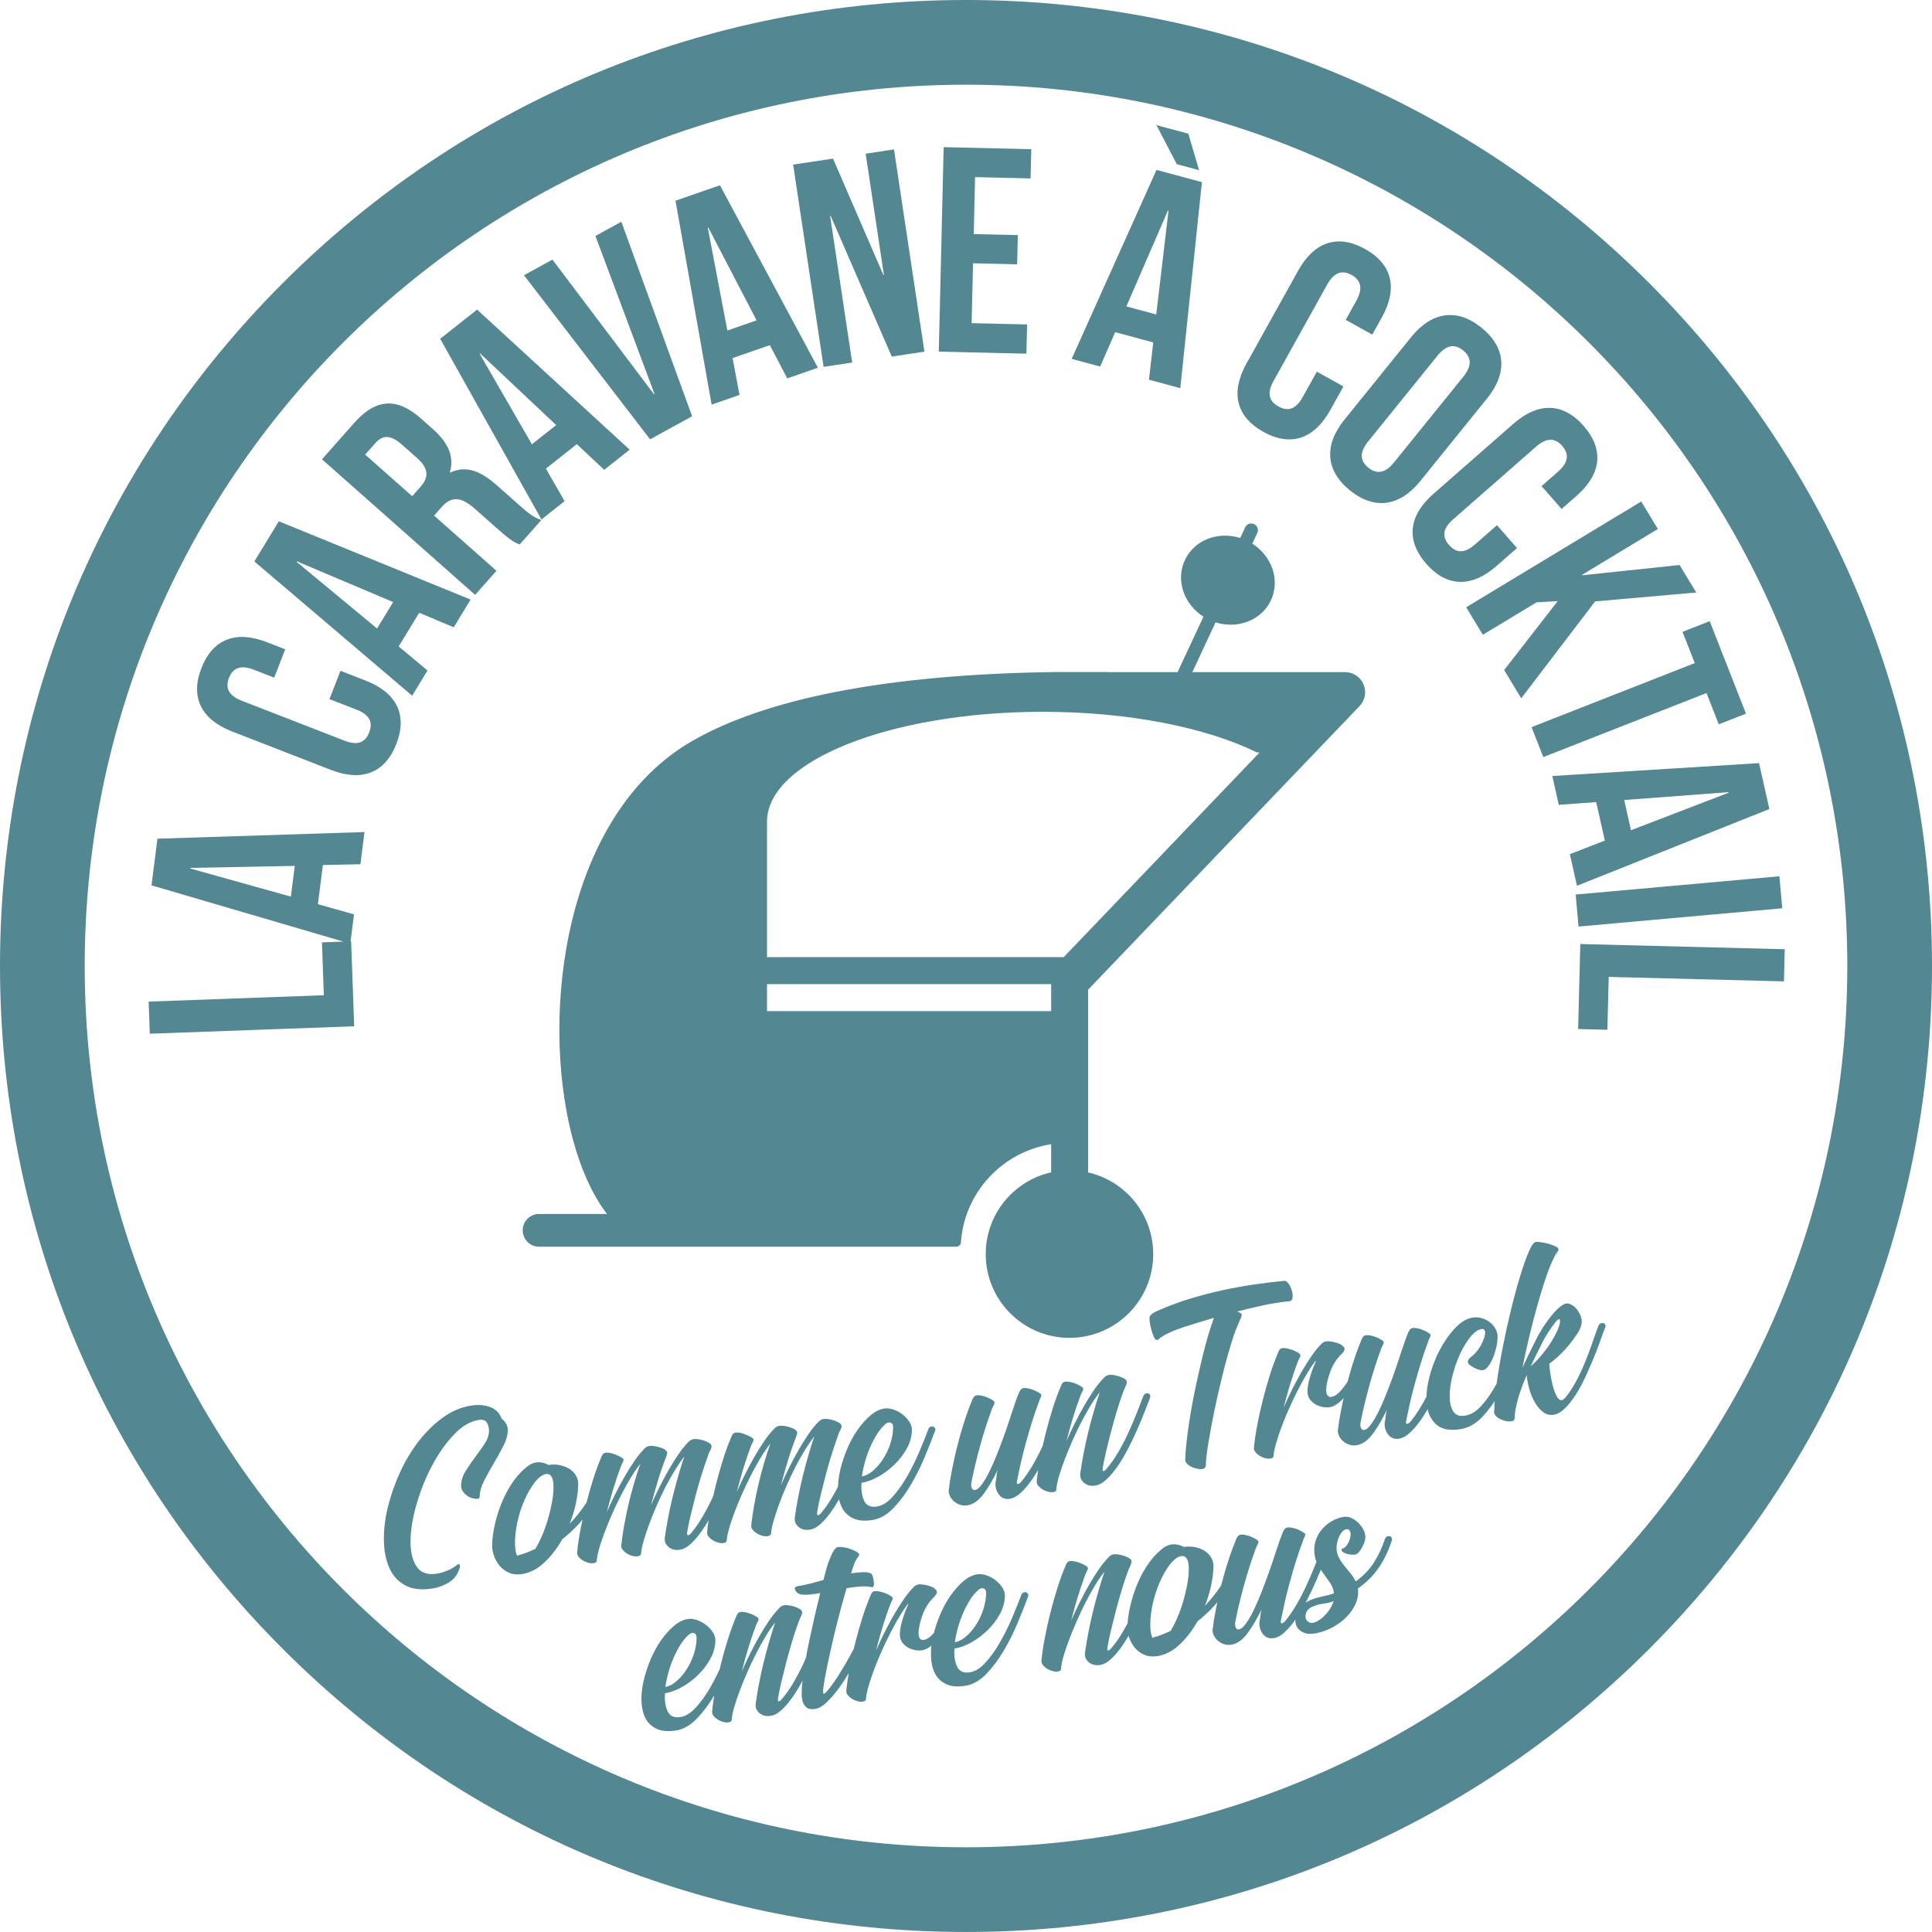 <?xml version="1.0" encoding="utf-8"?>
<!-- Generator: Adobe Illustrator 14.0.0, SVG Export Plug-In . SVG Version: 6.00 Build 43363)  -->
<!DOCTYPE svg PUBLIC "-//W3C//DTD SVG 1.1//EN" "http://www.w3.org/Graphics/SVG/1.1/DTD/svg11.dtd">
<svg version="1.1" id="Calque_1" xmlns="http://www.w3.org/2000/svg" xmlns:xlink="http://www.w3.org/1999/xlink" x="0px" y="0px"
	 width="150px" height="150px" viewBox="0 0 150 150" enable-background="new 0 0 150 150" xml:space="preserve">
<path id="Comme_un_truck_entre_nous_1_" fill="#538792" d="M39.077,112.271c-0.227,0.443-0.474,0.892-0.742,1.342
	c-0.268,0.449-0.515,0.896-0.742,1.34c-0.227,0.443-0.344,0.855-0.352,1.236c-0.002,0.101-0.038,0.153-0.106,0.166
	c-0.125,0.02-0.269,0.01-0.428-0.029s-0.304-0.104-0.435-0.197c-0.13-0.093-0.243-0.206-0.337-0.339
	c-0.095-0.133-0.14-0.285-0.136-0.454c0.008-0.382,0.125-0.756,0.353-1.122s0.471-0.724,0.732-1.073
	c0.261-0.351,0.505-0.695,0.732-1.033c0.227-0.338,0.343-0.67,0.351-0.994c0.005-0.24-0.049-0.457-0.161-0.651
	c-0.113-0.194-0.32-0.267-0.623-0.221c-0.674,0.104-1.323,0.485-1.948,1.147c-0.625,0.66-1.183,1.452-1.676,2.377
	c-0.492,0.922-0.89,1.9-1.193,2.937c-0.304,1.034-0.467,1.978-0.493,2.827c-0.025,0.852,0.122,1.533,0.44,2.05
	s0.849,0.716,1.591,0.601c0.261-0.039,0.541-0.121,0.839-0.244c0.297-0.123,0.558-0.281,0.782-0.471
	c0.07-0.066,0.125-0.055,0.164,0.038c0.04,0.052,0.031,0.157-0.028,0.321c-0.161,0.469-0.442,0.82-0.845,1.055
	c-0.403,0.235-0.817,0.387-1.244,0.451c-0.881,0.137-1.596,0.049-2.145-0.262c-0.549-0.311-0.955-0.767-1.215-1.367
	c-0.261-0.602-0.397-1.314-0.407-2.139c-0.01-0.823,0.094-1.68,0.312-2.566c0.218-0.887,0.528-1.773,0.931-2.663
	c0.403-0.888,0.886-1.694,1.451-2.425c0.564-0.729,1.191-1.346,1.88-1.846c0.69-0.502,1.42-0.812,2.19-0.932
	c0.578-0.09,1.081-0.049,1.509,0.122c0.429,0.17,0.72,0.472,0.876,0.904c0.148,0.104,0.266,0.237,0.351,0.399
	c0.086,0.162,0.126,0.321,0.124,0.479C39.42,111.417,39.303,111.829,39.077,112.271L39.077,112.271z M46.954,115.07
	c-0.709,1.787-1.812,3.268-3.303,4.44c-0.399,0.71-0.865,1.314-1.397,1.812c-0.532,0.497-1.107,0.794-1.727,0.89
	c-0.371,0.059-0.704,0.023-0.996-0.1c-0.292-0.124-0.535-0.303-0.729-0.532c-0.194-0.229-0.343-0.489-0.446-0.776
	c-0.104-0.285-0.152-0.57-0.146-0.854c0.011-0.521,0.088-1.084,0.231-1.684c0.143-0.601,0.337-1.188,0.583-1.761
	c0.246-0.571,0.545-1.103,0.898-1.586s0.752-0.881,1.198-1.188c0.236-0.148,0.488-0.217,0.755-0.201s0.502,0.085,0.706,0.209
	c0.316-0.049,0.617-0.043,0.904,0.019c0.287,0.062,0.535,0.16,0.745,0.298c0.21,0.137,0.374,0.31,0.493,0.516
	c0.12,0.207,0.176,0.431,0.171,0.671c-0.01,0.479-0.073,0.983-0.187,1.508c-0.114,0.524-0.272,1.043-0.476,1.554
	c0.463-0.479,0.882-1.007,1.258-1.578c0.375-0.572,0.687-1.174,0.934-1.804c0.043-0.091,0.099-0.153,0.168-0.185
	c0.069-0.032,0.138-0.039,0.206-0.021c0.069,0.018,0.119,0.061,0.152,0.124C46.982,114.904,46.983,114.982,46.954,115.07
	L46.954,115.07z M42.868,114.741c-0.079-0.179-0.19-0.277-0.333-0.298c-0.144-0.021-0.306,0.025-0.486,0.139
	c-0.181,0.111-0.363,0.288-0.546,0.527c-0.296,0.385-0.56,0.845-0.791,1.38c-0.231,0.536-0.407,1.077-0.529,1.625
	c-0.122,0.547-0.187,1.062-0.197,1.552c-0.011,0.486,0.043,0.863,0.161,1.127c0.083-0.041,0.152-0.066,0.208-0.074
	c0.234-0.064,0.435-0.131,0.601-0.199c0.166-0.066,0.367-0.154,0.602-0.262c0.185-0.296,0.364-0.648,0.537-1.055
	c0.173-0.407,0.323-0.824,0.449-1.253s0.227-0.853,0.305-1.272c0.077-0.421,0.12-0.801,0.127-1.14
	C42.981,115.186,42.946,114.919,42.868,114.741L42.868,114.741z M57.026,113.516c-0.102,0.256-0.232,0.594-0.392,1.012
	c-0.16,0.42-0.348,0.875-0.564,1.365c-0.216,0.492-0.453,0.989-0.71,1.494c-0.257,0.506-0.528,0.967-0.811,1.383
	c-0.284,0.418-0.576,0.77-0.876,1.056c-0.3,0.286-0.596,0.45-0.885,0.495c-0.358,0.056-0.651-0.016-0.88-0.213
	c-0.229-0.196-0.327-0.438-0.292-0.726c0.064-0.462,0.146-0.96,0.248-1.497c0.1-0.537,0.218-1.083,0.354-1.64
	c0.136-0.556,0.281-1.104,0.437-1.642c0.155-0.539,0.313-1.045,0.475-1.521c-0.226,0.289-0.466,0.641-0.722,1.053
	c-0.255,0.412-0.505,0.856-0.749,1.33c-0.243,0.475-0.473,0.961-0.689,1.459c-0.216,0.498-0.408,0.977-0.576,1.432
	c-0.167,0.455-0.306,0.875-0.417,1.259s-0.176,0.696-0.195,0.938c-0.016,0.116-0.049,0.188-0.097,0.216
	c-0.049,0.028-0.107,0.049-0.176,0.06c-0.124,0.021-0.261,0.009-0.411-0.031s-0.29-0.101-0.418-0.178
	c-0.128-0.079-0.236-0.173-0.323-0.278s-0.129-0.216-0.126-0.328c0.103-0.96,0.287-2.011,0.551-3.15
	c0.264-1.139,0.579-2.217,0.943-3.229c-0.352,0.435-0.721,1.003-1.106,1.702c-0.385,0.701-0.74,1.414-1.064,2.141
	c-0.324,0.728-0.599,1.422-0.826,2.082c-0.227,0.662-0.357,1.172-0.393,1.529c-0.002,0.113-0.028,0.184-0.076,0.213
	c-0.049,0.028-0.107,0.049-0.176,0.059c-0.124,0.021-0.261,0.01-0.411-0.03c-0.15-0.041-0.29-0.101-0.418-0.179
	c-0.129-0.078-0.236-0.172-0.323-0.277s-0.129-0.217-0.126-0.33c0.053-0.557,0.141-1.158,0.264-1.805
	c0.124-0.646,0.268-1.295,0.433-1.948c0.165-0.651,0.347-1.292,0.545-1.922c0.199-0.63,0.414-1.216,0.645-1.759
	c0.073-0.194,0.171-0.301,0.295-0.32c0.207-0.031,0.446,0.006,0.717,0.111c0.272,0.105,0.476,0.205,0.611,0.297
	c0.108,0.066,0.126,0.166,0.055,0.298c-0.072,0.131-0.128,0.256-0.173,0.376c-0.204,0.538-0.397,1.109-0.582,1.716
	c-0.185,0.606-0.352,1.21-0.501,1.812c0.188-0.438,0.4-0.894,0.636-1.367c0.236-0.473,0.482-0.934,0.739-1.381
	c0.257-0.448,0.516-0.861,0.777-1.24c0.262-0.379,0.519-0.692,0.771-0.943c0.099-0.113,0.23-0.184,0.396-0.209
	c0.055-0.008,0.144-0.008,0.267,0.001c0.124,0.011,0.25,0.032,0.379,0.068c0.13,0.036,0.251,0.077,0.367,0.123
	c0.116,0.045,0.208,0.104,0.274,0.18c0.066,0.075,0.093,0.146,0.078,0.21c-0.015,0.064-0.037,0.145-0.066,0.23
	c-0.247,0.632-0.466,1.264-0.658,1.898c-0.191,0.637-0.37,1.27-0.534,1.9c0.188-0.438,0.399-0.895,0.636-1.366
	c0.236-0.474,0.483-0.935,0.739-1.383s0.516-0.861,0.777-1.239c0.262-0.379,0.519-0.693,0.771-0.943
	c0.112-0.115,0.244-0.187,0.395-0.209c0.083-0.014,0.199-0.01,0.35,0.01c0.15,0.02,0.304,0.056,0.46,0.107
	c0.156,0.055,0.292,0.117,0.407,0.191c0.115,0.072,0.171,0.16,0.169,0.259c-0.001,0.042-0.009,0.082-0.023,0.12
	c-0.015,0.037-0.029,0.078-0.043,0.123c-0.057,0.093-0.104,0.186-0.14,0.273c-0.037,0.09-0.069,0.188-0.099,0.291
	c-0.175,0.479-0.343,0.979-0.505,1.504c-0.162,0.526-0.31,1.045-0.444,1.559c-0.134,0.516-0.258,1.009-0.371,1.484
	c-0.113,0.476-0.201,0.9-0.264,1.276c-0.031,0.159-0.015,0.249,0.046,0.267c0.062,0.021,0.148-0.035,0.261-0.166
	c0.309-0.371,0.606-0.801,0.891-1.289c0.285-0.487,0.546-0.989,0.783-1.506c0.237-0.516,0.454-1.021,0.649-1.517
	c0.196-0.495,0.366-0.937,0.512-1.325c0.043-0.092,0.099-0.156,0.168-0.195c0.069-0.037,0.138-0.049,0.206-0.031
	c0.068,0.02,0.123,0.061,0.162,0.123C57.071,113.348,57.069,113.425,57.026,113.516L57.026,113.516z M67.119,111.957
	c-0.101,0.256-0.232,0.593-0.392,1.012c-0.16,0.42-0.348,0.875-0.564,1.365c-0.216,0.491-0.453,0.989-0.71,1.494
	c-0.258,0.505-0.528,0.966-0.811,1.383c-0.283,0.417-0.576,0.77-0.876,1.055c-0.301,0.286-0.596,0.451-0.885,0.496
	c-0.358,0.055-0.651-0.017-0.88-0.214c-0.229-0.196-0.327-0.438-0.293-0.726c0.064-0.461,0.147-0.961,0.248-1.496
	c0.101-0.537,0.218-1.084,0.354-1.641c0.136-0.557,0.281-1.104,0.437-1.642c0.155-0.538,0.314-1.045,0.475-1.521
	c-0.226,0.287-0.466,0.639-0.722,1.051c-0.256,0.414-0.505,0.857-0.749,1.331c-0.243,0.475-0.474,0.961-0.69,1.459
	c-0.216,0.497-0.408,0.976-0.575,1.431c-0.167,0.456-0.307,0.875-0.417,1.26c-0.111,0.383-0.177,0.695-0.195,0.938
	c-0.017,0.115-0.049,0.188-0.097,0.216c-0.049,0.028-0.107,0.048-0.176,0.06c-0.124,0.02-0.261,0.008-0.411-0.031
	c-0.15-0.041-0.29-0.1-0.418-0.18c-0.128-0.078-0.236-0.17-0.323-0.276c-0.087-0.106-0.129-0.216-0.126-0.329
	c0.103-0.96,0.286-2.01,0.55-3.149s0.579-2.216,0.943-3.229c-0.352,0.435-0.721,1.002-1.106,1.703
	c-0.385,0.699-0.74,1.412-1.064,2.14s-0.6,1.42-0.826,2.082c-0.226,0.662-0.358,1.172-0.393,1.528
	c-0.002,0.113-0.028,0.185-0.076,0.214c-0.049,0.028-0.107,0.048-0.176,0.059c-0.124,0.021-0.261,0.009-0.411-0.03
	c-0.15-0.041-0.289-0.101-0.417-0.18s-0.236-0.171-0.324-0.277c-0.087-0.105-0.128-0.215-0.126-0.328
	c0.053-0.559,0.141-1.16,0.265-1.807s0.267-1.295,0.432-1.947c0.165-0.651,0.347-1.293,0.545-1.922
	c0.199-0.63,0.413-1.217,0.645-1.76c0.073-0.193,0.171-0.301,0.295-0.32c0.207-0.031,0.446,0.006,0.717,0.111
	c0.272,0.105,0.476,0.205,0.611,0.297c0.108,0.067,0.126,0.168,0.055,0.299c-0.071,0.131-0.129,0.256-0.172,0.375
	c-0.204,0.537-0.398,1.11-0.582,1.717c-0.185,0.605-0.352,1.209-0.501,1.811c0.188-0.438,0.4-0.893,0.636-1.365
	c0.236-0.474,0.483-0.935,0.739-1.383c0.256-0.447,0.516-0.861,0.778-1.24c0.262-0.377,0.519-0.692,0.771-0.942
	c0.099-0.113,0.23-0.185,0.396-0.21c0.055-0.008,0.144-0.008,0.267,0.003c0.124,0.009,0.25,0.03,0.379,0.067
	c0.129,0.036,0.252,0.076,0.368,0.123c0.116,0.045,0.207,0.104,0.274,0.18c0.067,0.074,0.093,0.144,0.078,0.209
	s-0.038,0.144-0.066,0.232c-0.247,0.629-0.466,1.262-0.658,1.897c-0.192,0.635-0.37,1.269-0.534,1.899
	c0.188-0.438,0.4-0.894,0.636-1.367c0.237-0.473,0.483-0.934,0.739-1.381c0.256-0.447,0.516-0.861,0.777-1.24
	c0.262-0.379,0.519-0.692,0.771-0.942c0.112-0.116,0.243-0.187,0.395-0.209c0.083-0.013,0.199-0.01,0.35,0.009
	c0.15,0.02,0.304,0.057,0.46,0.108c0.157,0.054,0.292,0.116,0.407,0.19c0.115,0.073,0.171,0.16,0.169,0.26
	c-0.001,0.041-0.009,0.082-0.023,0.119s-0.029,0.078-0.043,0.123c-0.057,0.094-0.104,0.186-0.14,0.274
	c-0.037,0.091-0.069,0.188-0.099,0.29c-0.175,0.479-0.343,0.979-0.505,1.505c-0.162,0.524-0.31,1.045-0.444,1.56
	c-0.134,0.514-0.258,1.009-0.371,1.482c-0.113,0.475-0.201,0.9-0.264,1.276c-0.031,0.159-0.016,0.25,0.046,0.269
	c0.061,0.02,0.148-0.037,0.261-0.168c0.31-0.371,0.606-0.802,0.891-1.289c0.285-0.486,0.546-0.988,0.784-1.505
	c0.238-0.516,0.453-1.021,0.649-1.517c0.195-0.494,0.366-0.938,0.512-1.325c0.043-0.091,0.099-0.156,0.168-0.195
	c0.069-0.038,0.138-0.049,0.206-0.032c0.068,0.02,0.123,0.06,0.162,0.125C67.164,111.788,67.162,111.866,67.119,111.957
	L67.119,111.957z M72.589,111.111c-0.204,0.554-0.462,1.207-0.772,1.959c-0.311,0.753-0.673,1.479-1.085,2.186
	s-0.872,1.318-1.376,1.84c-0.504,0.522-1.046,0.827-1.624,0.918c-0.619,0.096-1.123,0.049-1.509-0.138
	c-0.387-0.188-0.672-0.464-0.857-0.83c-0.184-0.364-0.284-0.805-0.301-1.315c-0.016-0.513,0.04-1.043,0.168-1.59
	c0.128-0.549,0.308-1.098,0.539-1.646s0.502-1.046,0.813-1.489c0.312-0.442,0.645-0.813,1.001-1.116
	c0.356-0.301,0.72-0.479,1.091-0.537c0.193-0.029,0.415-0.004,0.667,0.076c0.252,0.081,0.486,0.203,0.702,0.366
	c0.215,0.164,0.396,0.354,0.543,0.572c0.147,0.217,0.217,0.438,0.212,0.663c-0.011,0.496-0.145,0.975-0.401,1.437
	c-0.256,0.464-0.581,0.884-0.973,1.261c-0.392,0.377-0.814,0.688-1.265,0.936c-0.451,0.245-0.876,0.398-1.275,0.46
	c-0.04,0.569,0.029,1.038,0.207,1.405c0.177,0.367,0.506,0.514,0.988,0.438c0.413-0.063,0.82-0.317,1.22-0.759
	c0.4-0.441,0.775-0.969,1.124-1.579c0.349-0.61,0.664-1.247,0.946-1.91c0.281-0.663,0.517-1.249,0.706-1.758
	c0.029-0.089,0.082-0.149,0.158-0.183c0.076-0.034,0.145-0.041,0.206-0.021s0.112,0.061,0.152,0.124
	C72.633,110.943,72.632,111.021,72.589,111.111L72.589,111.111z M67.76,114.204c0.286-0.241,0.546-0.539,0.78-0.894
	c0.234-0.353,0.424-0.744,0.57-1.176c0.146-0.431,0.224-0.857,0.233-1.281c0.004-0.228-0.064-0.36-0.208-0.402
	c-0.143-0.041-0.291,0.015-0.445,0.164c-0.209,0.188-0.41,0.434-0.602,0.738c-0.192,0.304-0.367,0.638-0.525,1
	c-0.159,0.361-0.294,0.742-0.405,1.141c-0.112,0.396-0.191,0.775-0.24,1.136C67.193,114.587,67.474,114.445,67.76,114.204
	L67.76,114.204z M82.641,109.561c-0.102,0.256-0.231,0.592-0.393,1.012c-0.16,0.42-0.348,0.875-0.562,1.365
	c-0.215,0.492-0.455,0.989-0.711,1.494c-0.258,0.504-0.529,0.967-0.812,1.383c-0.283,0.418-0.575,0.77-0.876,1.055
	c-0.303,0.285-0.596,0.451-0.885,0.496c-0.358,0.056-0.641-0.057-0.848-0.334c-0.207-0.278-0.291-0.59-0.258-0.932
	c0.031-0.146,0.055-0.283,0.07-0.414c0.018-0.129,0.033-0.266,0.051-0.408c0.014-0.03,0.021-0.057,0.021-0.078
	s0.008-0.047,0.022-0.077c-0.332,0.7-0.69,1.315-1.079,1.847c-0.389,0.532-0.816,0.834-1.285,0.906
	c-0.193,0.029-0.381,0.014-0.565-0.05c-0.184-0.064-0.342-0.155-0.478-0.275c-0.134-0.118-0.238-0.259-0.31-0.417
	c-0.072-0.158-0.1-0.314-0.083-0.473c0.03-0.146,0.051-0.283,0.061-0.411c0.009-0.128,0.029-0.265,0.06-0.411
	c0.173-1.025,0.408-2.088,0.706-3.184c0.298-1.096,0.634-2.096,1.011-2.998c0.087-0.196,0.191-0.305,0.314-0.323
	c0.097-0.017,0.209-0.011,0.34,0.011c0.13,0.022,0.255,0.057,0.378,0.102c0.122,0.043,0.233,0.094,0.336,0.147
	s0.188,0.105,0.254,0.15c0.108,0.067,0.127,0.168,0.058,0.299c-0.072,0.131-0.13,0.256-0.175,0.375
	c-0.157,0.435-0.315,0.892-0.471,1.372s-0.3,0.966-0.433,1.451c-0.135,0.484-0.258,0.963-0.369,1.431
	c-0.112,0.47-0.209,0.897-0.286,1.291c-0.06,0.249-0.061,0.437-0.001,0.56c0.059,0.125,0.143,0.18,0.254,0.162
	c0.163-0.024,0.342-0.168,0.532-0.432c0.191-0.262,0.384-0.587,0.576-0.977c0.193-0.39,0.385-0.819,0.572-1.293
	c0.189-0.474,0.363-0.93,0.523-1.369c0.16-0.44,0.299-0.84,0.416-1.195s0.205-0.623,0.264-0.802c0.089-0.267,0.177-0.526,0.264-0.78
	c0.088-0.252,0.182-0.499,0.283-0.74c0.088-0.195,0.191-0.305,0.316-0.324c0.096-0.014,0.209-0.011,0.34,0.013
	c0.129,0.022,0.254,0.056,0.378,0.1c0.122,0.046,0.233,0.095,0.336,0.149c0.101,0.055,0.187,0.105,0.253,0.15
	c0.109,0.066,0.127,0.166,0.057,0.297c-0.072,0.131-0.121,0.256-0.151,0.373c-0.188,0.494-0.367,1.016-0.537,1.562
	c-0.17,0.548-0.33,1.094-0.479,1.638c-0.148,0.545-0.279,1.067-0.393,1.571c-0.114,0.504-0.209,0.951-0.285,1.344
	c-0.031,0.16-0.013,0.242,0.057,0.245c0.068,0.003,0.15-0.045,0.25-0.145c0.31-0.371,0.605-0.801,0.892-1.289
	c0.284-0.487,0.546-0.99,0.782-1.506c0.238-0.516,0.453-1.021,0.648-1.516c0.195-0.496,0.367-0.938,0.512-1.326
	c0.045-0.092,0.102-0.156,0.17-0.195c0.069-0.038,0.139-0.049,0.207-0.031c0.067,0.018,0.117,0.061,0.15,0.125
	S82.669,109.471,82.641,109.561L82.641,109.561z M89.287,108.534c-0.102,0.255-0.232,0.593-0.393,1.011
	c-0.16,0.42-0.35,0.875-0.564,1.366s-0.453,0.989-0.71,1.493c-0.259,0.505-0.528,0.967-0.812,1.383
	c-0.283,0.418-0.576,0.77-0.877,1.055c-0.302,0.287-0.596,0.452-0.885,0.496c-0.357,0.057-0.65-0.016-0.88-0.212
	s-0.328-0.438-0.294-0.728c0.064-0.461,0.146-0.959,0.247-1.496c0.103-0.536,0.22-1.082,0.354-1.639
	c0.135-0.558,0.279-1.104,0.437-1.643c0.155-0.539,0.313-1.045,0.476-1.521c-0.24,0.291-0.484,0.643-0.732,1.055
	c-0.25,0.41-0.494,0.854-0.737,1.328c-0.244,0.476-0.474,0.961-0.69,1.459c-0.215,0.498-0.41,0.977-0.586,1.434
	c-0.174,0.456-0.315,0.876-0.428,1.26c-0.111,0.385-0.176,0.696-0.193,0.938c-0.004,0.112-0.028,0.185-0.078,0.213
	c-0.049,0.028-0.106,0.049-0.174,0.06c-0.125,0.019-0.263,0.008-0.412-0.033c-0.149-0.039-0.289-0.099-0.418-0.178
	c-0.129-0.078-0.235-0.172-0.324-0.277c-0.086-0.105-0.129-0.215-0.127-0.33c0.056-0.557,0.144-1.157,0.267-1.805
	c0.123-0.646,0.269-1.295,0.433-1.947c0.164-0.651,0.346-1.293,0.545-1.922s0.414-1.217,0.645-1.76
	c0.074-0.193,0.172-0.301,0.295-0.32c0.098-0.015,0.21-0.01,0.34,0.012c0.129,0.023,0.26,0.056,0.389,0.1
	c0.129,0.043,0.246,0.092,0.347,0.146c0.103,0.055,0.188,0.105,0.254,0.15c0.108,0.067,0.127,0.168,0.058,0.299
	c-0.072,0.131-0.13,0.256-0.175,0.375c-0.202,0.539-0.396,1.109-0.582,1.717c-0.184,0.605-0.353,1.21-0.501,1.811
	c0.188-0.438,0.4-0.893,0.637-1.365c0.235-0.474,0.482-0.935,0.739-1.383c0.257-0.447,0.517-0.861,0.777-1.24
	c0.262-0.377,0.521-0.692,0.771-0.941c0.098-0.114,0.229-0.186,0.396-0.21c0.067-0.011,0.178-0.007,0.329,0.013
	c0.148,0.02,0.304,0.057,0.46,0.108c0.155,0.054,0.293,0.116,0.407,0.19c0.115,0.073,0.172,0.16,0.168,0.26
	c0,0.07-0.022,0.151-0.065,0.242c-0.043,0.092-0.082,0.183-0.119,0.271c-0.034,0.091-0.075,0.188-0.118,0.293
	c-0.175,0.479-0.341,0.979-0.494,1.503c-0.156,0.524-0.302,1.043-0.436,1.558c-0.137,0.514-0.259,1.008-0.372,1.483
	c-0.112,0.476-0.198,0.901-0.262,1.276c-0.031,0.16-0.021,0.25,0.034,0.27c0.055,0.021,0.138-0.035,0.25-0.166
	c0.322-0.373,0.627-0.804,0.912-1.292c0.285-0.487,0.547-0.989,0.783-1.505s0.453-1.021,0.649-1.518
	c0.194-0.494,0.366-0.937,0.511-1.324c0.043-0.092,0.1-0.156,0.17-0.196c0.068-0.038,0.137-0.049,0.206-0.03
	c0.067,0.018,0.118,0.06,0.151,0.125C89.316,108.369,89.314,108.443,89.287,108.534L89.287,108.534z M100.355,100.76
	c-0.019,0.158-0.107,0.249-0.273,0.274c-0.646,0.058-1.312,0.161-2.002,0.31s-1.364,0.311-2.027,0.482
	c0.26,0.087,0.377,0.185,0.354,0.293c-0.022,0.109-0.093,0.285-0.207,0.529c-0.087,0.195-0.177,0.414-0.271,0.653
	c-0.094,0.24-0.186,0.509-0.275,0.804c-0.264,0.845-0.516,1.754-0.758,2.728c-0.237,0.976-0.451,1.912-0.636,2.813
	c-0.183,0.901-0.335,1.718-0.452,2.446c-0.119,0.729-0.182,1.286-0.188,1.667c-0.005,0.17-0.089,0.268-0.254,0.293
	c-0.124,0.02-0.265,0.014-0.421-0.02c-0.157-0.033-0.305-0.08-0.44-0.145c-0.135-0.062-0.25-0.144-0.344-0.242
	c-0.095-0.098-0.142-0.203-0.138-0.316c0.009-0.396,0.041-0.859,0.103-1.391c0.06-0.529,0.138-1.099,0.231-1.705
	c0.094-0.605,0.207-1.239,0.338-1.9c0.132-0.661,0.271-1.312,0.424-1.956c0.15-0.687,0.316-1.362,0.494-2.03
	c0.179-0.67,0.394-1.347,0.642-2.033c-0.483,0.146-0.918,0.275-1.305,0.393c-0.388,0.117-0.738,0.227-1.058,0.332
	c-0.316,0.104-0.606,0.214-0.871,0.324c-0.262,0.111-0.506,0.232-0.728,0.365c-0.069,0.039-0.132,0.082-0.187,0.125
	c-0.058,0.043-0.113,0.09-0.168,0.142c-0.058,0.037-0.092,0.05-0.104,0.037c-0.083,0.014-0.16-0.056-0.231-0.206
	c-0.074-0.151-0.138-0.324-0.195-0.52c-0.059-0.197-0.102-0.395-0.131-0.594c-0.03-0.199-0.037-0.35-0.021-0.451
	c0.031-0.188,0.323-0.389,0.876-0.601c0.763-0.328,1.552-0.616,2.374-0.863c0.822-0.246,1.639-0.457,2.451-0.632
	s1.619-0.32,2.416-0.438c0.799-0.115,1.562-0.209,2.29-0.279c0.11-0.018,0.209,0.021,0.296,0.113s0.163,0.207,0.229,0.346
	c0.065,0.138,0.114,0.281,0.146,0.432C100.365,100.491,100.371,100.631,100.355,100.76L100.355,100.76z M105.963,106.001
	c-0.115,0.215-0.258,0.474-0.429,0.774c-0.171,0.3-0.358,0.604-0.563,0.91c-0.205,0.308-0.425,0.594-0.656,0.862
	s-0.475,0.464-0.723,0.587c-0.182,0.1-0.385,0.145-0.611,0.137c-0.225-0.008-0.442-0.056-0.653-0.143s-0.394-0.214-0.548-0.38
	c-0.153-0.166-0.241-0.368-0.264-0.604c-0.021-0.319,0.033-0.705,0.168-1.155c0.133-0.449,0.279-0.849,0.437-1.198
	c0.045-0.104,0.055-0.152,0.034-0.143c-0.021,0.011-0.053,0.047-0.096,0.109c-0.338,0.461-0.688,1.033-1.055,1.717
	c-0.365,0.684-0.697,1.371-1,2.066c-0.303,0.693-0.559,1.354-0.762,1.977c-0.207,0.625-0.326,1.107-0.361,1.451
	c-0.002,0.113-0.027,0.184-0.076,0.213c-0.049,0.028-0.106,0.049-0.176,0.06c-0.125,0.019-0.262,0.009-0.41-0.032
	c-0.15-0.04-0.289-0.1-0.42-0.178c-0.127-0.079-0.234-0.172-0.322-0.278s-0.129-0.216-0.125-0.329
	c0.051-0.558,0.14-1.158,0.265-1.806c0.122-0.646,0.267-1.295,0.433-1.947c0.165-0.651,0.346-1.293,0.544-1.923
	c0.199-0.629,0.413-1.215,0.646-1.758c0.072-0.194,0.172-0.303,0.295-0.32c0.096-0.015,0.209-0.012,0.34,0.012
	c0.129,0.021,0.258,0.055,0.388,0.099c0.13,0.043,0.245,0.093,0.347,0.146c0.103,0.054,0.187,0.104,0.254,0.151
	c0.109,0.066,0.127,0.167,0.058,0.297c-0.071,0.131-0.129,0.256-0.174,0.376c-0.204,0.538-0.396,1.11-0.581,1.717
	s-0.352,1.209-0.502,1.812c0.188-0.438,0.398-0.895,0.636-1.366c0.236-0.474,0.483-0.935,0.74-1.383
	c0.256-0.447,0.517-0.86,0.776-1.239c0.262-0.379,0.519-0.693,0.771-0.943c0.101-0.113,0.229-0.184,0.396-0.209
	c0.056-0.009,0.138-0.008,0.246,0.004c0.109,0.013,0.229,0.031,0.359,0.062c0.129,0.03,0.252,0.067,0.367,0.112
	s0.213,0.104,0.295,0.177c0.135,0.12,0.174,0.237,0.115,0.353c-0.057,0.114-0.144,0.223-0.254,0.323
	c-0.364,0.366-0.637,0.797-0.819,1.289c-0.183,0.493-0.29,0.926-0.325,1.298c-0.02,0.271,0.012,0.46,0.09,0.566
	c0.082,0.107,0.176,0.152,0.285,0.136c0.221-0.034,0.436-0.158,0.646-0.374c0.209-0.216,0.406-0.465,0.592-0.747
	c0.184-0.28,0.355-0.567,0.512-0.86c0.157-0.291,0.285-0.529,0.387-0.715c0.057-0.094,0.123-0.148,0.198-0.168
	c0.075-0.019,0.146-0.012,0.205,0.021c0.062,0.033,0.103,0.084,0.12,0.15C106.018,105.831,106.005,105.91,105.963,106.001
	L105.963,106.001z M112.857,104.895c-0.103,0.256-0.232,0.592-0.394,1.012c-0.159,0.42-0.348,0.875-0.563,1.365
	c-0.215,0.492-0.452,0.988-0.711,1.494c-0.258,0.504-0.527,0.965-0.812,1.383c-0.284,0.416-0.575,0.77-0.877,1.055
	c-0.301,0.286-0.595,0.451-0.884,0.496c-0.358,0.055-0.641-0.057-0.848-0.334c-0.207-0.278-0.293-0.59-0.258-0.932
	c0.031-0.146,0.055-0.285,0.07-0.414s0.033-0.266,0.051-0.408c0.014-0.03,0.021-0.057,0.021-0.077s0.008-0.048,0.021-0.078
	c-0.33,0.7-0.689,1.315-1.078,1.847c-0.39,0.532-0.816,0.834-1.285,0.906c-0.191,0.029-0.381,0.014-0.562-0.05
	c-0.186-0.063-0.344-0.155-0.479-0.275c-0.135-0.118-0.238-0.259-0.312-0.417c-0.069-0.158-0.101-0.314-0.082-0.474
	c0.031-0.146,0.052-0.281,0.062-0.41c0.009-0.128,0.028-0.267,0.061-0.411c0.172-1.025,0.407-2.088,0.705-3.184
	c0.297-1.096,0.634-2.096,1.01-2.998c0.086-0.196,0.191-0.305,0.316-0.323c0.096-0.017,0.209-0.011,0.339,0.011
	c0.129,0.022,0.256,0.057,0.378,0.102c0.123,0.044,0.234,0.094,0.337,0.147c0.103,0.056,0.187,0.105,0.253,0.15
	c0.109,0.067,0.127,0.168,0.057,0.299c-0.071,0.131-0.129,0.256-0.174,0.375c-0.158,0.435-0.316,0.892-0.471,1.372
	s-0.299,0.966-0.434,1.451c-0.133,0.484-0.256,0.963-0.368,1.431c-0.112,0.47-0.208,0.897-0.284,1.29
	c-0.061,0.25-0.062,0.438-0.002,0.561c0.059,0.125,0.143,0.18,0.252,0.162c0.166-0.024,0.344-0.168,0.535-0.432
	c0.189-0.262,0.383-0.587,0.576-0.977c0.192-0.389,0.384-0.819,0.572-1.293s0.362-0.93,0.522-1.369
	c0.159-0.44,0.299-0.84,0.416-1.195c0.116-0.355,0.205-0.623,0.264-0.802c0.089-0.267,0.177-0.526,0.265-0.78
	c0.088-0.253,0.182-0.499,0.283-0.74c0.086-0.195,0.19-0.305,0.314-0.324c0.097-0.015,0.209-0.01,0.34,0.013
	c0.13,0.021,0.255,0.056,0.378,0.1s0.235,0.095,0.336,0.148c0.103,0.056,0.188,0.106,0.257,0.151
	c0.106,0.066,0.125,0.166,0.055,0.297c-0.072,0.131-0.123,0.256-0.152,0.373c-0.189,0.494-0.368,1.016-0.537,1.562
	c-0.17,0.548-0.329,1.094-0.479,1.638c-0.148,0.545-0.279,1.067-0.395,1.571c-0.113,0.504-0.208,0.952-0.283,1.344
	c-0.031,0.16-0.014,0.242,0.055,0.245c0.07,0.003,0.152-0.045,0.25-0.145c0.311-0.371,0.606-0.801,0.893-1.289
	c0.283-0.487,0.545-0.99,0.783-1.506c0.236-0.516,0.453-1.021,0.648-1.517s0.366-0.937,0.513-1.325
	c0.042-0.092,0.1-0.156,0.169-0.195c0.068-0.038,0.137-0.049,0.206-0.031c0.067,0.018,0.118,0.061,0.151,0.124
	C112.885,104.729,112.887,104.805,112.857,104.895L112.857,104.895z M118.244,104.062c-0.203,0.523-0.458,1.162-0.762,1.914
	c-0.303,0.75-0.655,1.48-1.056,2.19c-0.397,0.709-0.852,1.329-1.354,1.856c-0.506,0.529-1.066,0.842-1.688,0.938
	c-0.826,0.128-1.443,0.012-1.854-0.348c-0.41-0.36-0.656-0.846-0.74-1.461c-0.082-0.613-0.033-1.305,0.146-2.071
	c0.182-0.769,0.446-1.492,0.797-2.173c0.352-0.682,0.755-1.27,1.211-1.762c0.455-0.494,0.918-0.775,1.387-0.849
	c0.247-0.038,0.486-0.022,0.719,0.048c0.231,0.069,0.438,0.176,0.62,0.315c0.183,0.142,0.33,0.312,0.442,0.513
	c0.111,0.202,0.164,0.415,0.16,0.643c-0.006,0.281-0.047,0.574-0.121,0.873c-0.076,0.302-0.166,0.572-0.274,0.814
	c-0.106,0.241-0.226,0.443-0.353,0.604s-0.252,0.25-0.377,0.271c-0.15,0.022-0.342-0.019-0.572-0.123s-0.412-0.226-0.547-0.358
	c-0.068-0.074-0.084-0.16-0.047-0.258c0.035-0.098,0.109-0.188,0.223-0.277c0.209-0.158,0.4-0.36,0.578-0.605
	c0.178-0.246,0.309-0.495,0.396-0.748c0.114-0.301,0.154-0.518,0.116-0.652c-0.039-0.135-0.127-0.191-0.264-0.17
	c-0.289,0.045-0.581,0.252-0.877,0.621c-0.298,0.369-0.562,0.812-0.802,1.328c-0.237,0.516-0.43,1.069-0.58,1.663
	c-0.149,0.595-0.224,1.132-0.219,1.608c0.002,0.479,0.094,0.865,0.271,1.162c0.18,0.297,0.482,0.412,0.908,0.346
	c0.455-0.07,0.882-0.326,1.281-0.77c0.4-0.44,0.77-0.967,1.104-1.574c0.336-0.608,0.639-1.242,0.904-1.904
	c0.27-0.661,0.504-1.247,0.707-1.757c0.043-0.093,0.1-0.153,0.17-0.185c0.067-0.033,0.134-0.039,0.193-0.021
	c0.062,0.02,0.112,0.062,0.151,0.125C118.289,103.895,118.287,103.973,118.244,104.062L118.244,104.062z M124.621,103.077
	c-0.102,0.256-0.225,0.592-0.371,1.009s-0.318,0.87-0.521,1.359c-0.203,0.488-0.418,0.982-0.649,1.482
	c-0.229,0.502-0.479,0.959-0.749,1.374s-0.548,0.765-0.835,1.048c-0.287,0.284-0.574,0.448-0.863,0.492
	c-0.315,0.051-0.6-0.025-0.85-0.228s-0.464-0.46-0.642-0.778c-0.18-0.316-0.318-0.665-0.42-1.044s-0.164-0.722-0.186-1.028
	c-0.402,0.907-0.682,1.739-0.834,2.496c-0.03,0.131-0.055,0.266-0.07,0.401c-0.017,0.137-0.027,0.269-0.029,0.396
	c-0.004,0.17-0.088,0.269-0.252,0.293c-0.125,0.02-0.266,0.012-0.423-0.02c-0.155-0.032-0.304-0.08-0.438-0.145
	c-0.136-0.062-0.253-0.145-0.345-0.242c-0.096-0.098-0.141-0.203-0.138-0.316c0.013-0.622,0.081-1.376,0.202-2.262
	c0.121-0.885,0.277-1.813,0.471-2.788c0.191-0.974,0.404-1.938,0.637-2.897c0.234-0.959,0.47-1.822,0.705-2.592
	c0.234-0.77,0.457-1.398,0.668-1.889c0.209-0.49,0.39-0.748,0.541-0.771c0.096-0.014,0.246-0.005,0.451,0.026
	c0.205,0.03,0.403,0.073,0.594,0.13c0.189,0.055,0.361,0.12,0.512,0.195c0.148,0.076,0.222,0.156,0.22,0.24
	c0,0.043-0.014,0.08-0.043,0.112c-0.057,0.079-0.104,0.146-0.147,0.203c-0.043,0.056-0.078,0.12-0.107,0.194
	c-0.214,0.4-0.434,0.932-0.66,1.593c-0.229,0.662-0.453,1.388-0.675,2.176s-0.437,1.606-0.638,2.454
	c-0.203,0.85-0.383,1.665-0.536,2.45c0.331-0.728,0.688-1.47,1.075-2.228c0.388-0.758,0.848-1.443,1.382-2.062
	c0.196-0.228,0.411-0.419,0.64-0.574s0.446-0.179,0.648-0.067c0.164,0.071,0.309,0.185,0.436,0.334
	c0.127,0.148,0.23,0.315,0.309,0.502c0.104,0.223,0.14,0.447,0.1,0.67c-0.039,0.227-0.137,0.463-0.293,0.713
	c-0.283,0.438-0.61,0.865-0.982,1.281c-0.373,0.416-0.783,0.787-1.228,1.108c-0.003,0.113,0.019,0.325,0.06,0.636
	c0.039,0.312,0.102,0.637,0.184,0.976c0.082,0.34,0.186,0.635,0.312,0.883c0.124,0.248,0.271,0.358,0.435,0.334
	c0.041-0.007,0.119-0.062,0.23-0.163c0.309-0.371,0.592-0.799,0.85-1.281c0.258-0.484,0.49-0.98,0.701-1.492
	c0.209-0.513,0.397-1.014,0.566-1.504c0.168-0.49,0.324-0.932,0.471-1.319c0.043-0.091,0.1-0.155,0.168-0.195
	c0.069-0.039,0.139-0.049,0.207-0.03c0.068,0.018,0.122,0.059,0.161,0.121C124.666,102.909,124.664,102.986,124.621,103.077
	L124.621,103.077z M120.709,103.725c0.178-0.324,0.305-0.632,0.379-0.926c0.045-0.146,0.048-0.264,0.008-0.351
	c-0.039-0.085-0.147-0.015-0.332,0.211c-0.41,0.514-0.764,1.067-1.064,1.665c-0.303,0.596-0.588,1.182-0.859,1.76
	c0.182-0.154,0.389-0.359,0.62-0.613c0.229-0.255,0.453-0.527,0.665-0.82S120.529,104.047,120.709,103.725L120.709,103.725z
	 M57.33,127.454c-0.204,0.553-0.461,1.205-0.772,1.958c-0.311,0.752-0.673,1.48-1.086,2.186c-0.412,0.705-0.871,1.317-1.376,1.84
	c-0.505,0.521-1.046,0.828-1.624,0.918c-0.619,0.095-1.123,0.049-1.509-0.139c-0.386-0.187-0.672-0.463-0.856-0.828
	s-0.285-0.806-0.301-1.316c-0.017-0.512,0.039-1.042,0.167-1.59c0.128-0.549,0.308-1.098,0.54-1.647
	c0.231-0.549,0.502-1.045,0.813-1.487c0.312-0.442,0.645-0.814,1.001-1.117c0.356-0.301,0.721-0.479,1.092-0.537
	c0.192-0.029,0.415-0.004,0.667,0.076c0.252,0.082,0.486,0.203,0.702,0.367c0.216,0.164,0.396,0.354,0.543,0.57
	c0.146,0.218,0.217,0.439,0.212,0.665c-0.011,0.495-0.144,0.974-0.401,1.437c-0.257,0.461-0.581,0.881-0.973,1.26
	c-0.392,0.377-0.813,0.688-1.265,0.935c-0.451,0.246-0.875,0.399-1.274,0.461c-0.04,0.57,0.029,1.038,0.206,1.405
	c0.177,0.367,0.507,0.514,0.989,0.438c0.413-0.062,0.818-0.315,1.219-0.759c0.401-0.44,0.775-0.968,1.124-1.577
	c0.349-0.611,0.664-1.248,0.946-1.912c0.282-0.662,0.517-1.248,0.707-1.757c0.029-0.089,0.082-0.149,0.158-0.183
	s0.145-0.04,0.206-0.021c0.062,0.02,0.112,0.062,0.151,0.125C57.375,127.285,57.373,127.363,57.33,127.454L57.33,127.454z
	 M52.502,130.546c0.286-0.241,0.546-0.539,0.78-0.894c0.233-0.353,0.424-0.744,0.57-1.176s0.224-0.858,0.232-1.283
	c0.005-0.226-0.064-0.358-0.207-0.4c-0.143-0.041-0.292,0.014-0.446,0.164c-0.209,0.188-0.411,0.434-0.602,0.736
	c-0.191,0.306-0.367,0.64-0.525,1.002c-0.159,0.361-0.294,0.742-0.405,1.141c-0.112,0.396-0.191,0.775-0.24,1.137
	C51.935,130.93,52.216,130.787,52.502,130.546L52.502,130.546z M64.08,126.412c-0.102,0.255-0.232,0.593-0.392,1.011
	c-0.16,0.42-0.348,0.875-0.564,1.366c-0.216,0.49-0.453,0.988-0.71,1.494c-0.258,0.504-0.528,0.966-0.811,1.382
	c-0.284,0.418-0.576,0.771-0.876,1.056c-0.301,0.285-0.596,0.45-0.885,0.495c-0.358,0.056-0.651-0.016-0.88-0.213
	c-0.229-0.196-0.326-0.438-0.292-0.726c0.064-0.461,0.146-0.961,0.248-1.496c0.1-0.537,0.218-1.083,0.354-1.641
	c0.136-0.557,0.281-1.104,0.437-1.642c0.155-0.539,0.313-1.045,0.475-1.521c-0.239,0.289-0.483,0.642-0.732,1.054
	c-0.249,0.411-0.495,0.854-0.738,1.329c-0.244,0.475-0.473,0.961-0.689,1.459c-0.216,0.498-0.412,0.976-0.586,1.433
	c-0.174,0.456-0.317,0.876-0.428,1.261c-0.111,0.383-0.176,0.695-0.195,0.938c-0.002,0.113-0.028,0.185-0.076,0.213
	c-0.049,0.027-0.107,0.049-0.176,0.059c-0.124,0.02-0.261,0.01-0.411-0.031c-0.15-0.041-0.29-0.1-0.418-0.178
	c-0.128-0.08-0.236-0.172-0.323-0.279c-0.087-0.104-0.129-0.215-0.126-0.328c0.053-0.559,0.141-1.158,0.264-1.805
	c0.124-0.646,0.268-1.295,0.433-1.949c0.165-0.65,0.346-1.291,0.545-1.922c0.199-0.629,0.414-1.215,0.645-1.758
	c0.073-0.195,0.171-0.302,0.295-0.32c0.096-0.016,0.209-0.012,0.339,0.011c0.129,0.022,0.259,0.056,0.389,0.101
	c0.13,0.043,0.246,0.092,0.347,0.146c0.101,0.055,0.186,0.104,0.254,0.149c0.108,0.068,0.126,0.168,0.055,0.299
	c-0.072,0.132-0.129,0.257-0.173,0.375c-0.204,0.539-0.397,1.111-0.582,1.719c-0.185,0.605-0.352,1.209-0.501,1.811
	c0.188-0.438,0.4-0.894,0.636-1.367c0.236-0.473,0.483-0.934,0.739-1.381c0.256-0.449,0.516-0.863,0.777-1.24
	c0.262-0.379,0.519-0.693,0.771-0.943c0.099-0.113,0.23-0.184,0.396-0.209c0.069-0.01,0.178-0.006,0.329,0.013
	c0.15,0.021,0.303,0.056,0.46,0.108c0.156,0.054,0.292,0.117,0.407,0.191c0.115,0.073,0.171,0.16,0.169,0.258
	c-0.002,0.072-0.024,0.152-0.067,0.242c-0.043,0.092-0.083,0.184-0.12,0.272c-0.036,0.09-0.076,0.188-0.119,0.293
	c-0.175,0.479-0.34,0.979-0.495,1.503s-0.3,1.043-0.434,1.557c-0.135,0.516-0.258,1.01-0.371,1.484
	c-0.113,0.477-0.201,0.9-0.264,1.275c-0.031,0.16-0.019,0.25,0.035,0.271c0.055,0.021,0.138-0.034,0.25-0.165
	c0.324-0.374,0.627-0.805,0.912-1.293c0.285-0.486,0.545-0.988,0.783-1.505c0.237-0.517,0.454-1.021,0.649-1.517
	c0.195-0.495,0.366-0.938,0.512-1.326c0.043-0.092,0.1-0.155,0.169-0.194c0.069-0.039,0.138-0.05,0.206-0.032
	c0.068,0.02,0.119,0.061,0.152,0.125C64.107,126.246,64.108,126.322,64.08,126.412L64.08,126.412z M67.706,123.23
	c-0.3-0.065-0.625-0.082-0.976-0.049c-0.351,0.031-0.684,0.072-1,0.123c-0.192,0.648-0.382,1.329-0.568,2.041
	c-0.187,0.713-0.359,1.411-0.518,2.1c-0.159,0.687-0.303,1.343-0.433,1.969c-0.13,0.625-0.228,1.184-0.293,1.672
	c-0.033,0.245-0.025,0.381,0.022,0.408s0.148-0.047,0.303-0.227c0.31-0.371,0.617-0.804,0.922-1.295
	c0.306-0.49,0.598-0.99,0.876-1.498s0.529-1.004,0.751-1.488c0.222-0.485,0.4-0.914,0.531-1.286c0.043-0.093,0.1-0.157,0.169-0.196
	c0.069-0.038,0.138-0.049,0.206-0.031c0.068,0.019,0.119,0.06,0.152,0.125c0.033,0.064,0.034,0.144,0.005,0.231
	c-0.102,0.255-0.242,0.594-0.422,1.017c-0.181,0.422-0.393,0.881-0.637,1.377c-0.244,0.494-0.512,0.998-0.804,1.508
	s-0.593,0.977-0.904,1.396c-0.311,0.421-0.62,0.775-0.928,1.062c-0.308,0.287-0.6,0.451-0.875,0.494
	c-0.289,0.045-0.508,0.008-0.656-0.11c-0.148-0.117-0.251-0.273-0.309-0.47c-0.058-0.195-0.084-0.414-0.078-0.653
	c0.004-0.24,0.016-0.468,0.035-0.683c0.052-0.485,0.125-1.02,0.219-1.598c0.094-0.577,0.206-1.173,0.336-1.785
	c0.129-0.611,0.267-1.23,0.41-1.859c0.144-0.627,0.291-1.241,0.441-1.842l-0.455,0.069c-0.096,0.015-0.22,0.03-0.371,0.047
	s-0.302,0.021-0.453,0.017c-0.151-0.004-0.287-0.035-0.409-0.094c-0.122-0.06-0.209-0.154-0.261-0.289
	c-0.065-0.158-0.002-0.252,0.191-0.283c0.344-0.053,0.681-0.121,1.013-0.209c0.331-0.086,0.662-0.176,0.993-0.27
	c0.075-0.293,0.149-0.579,0.224-0.857c0.075-0.279,0.169-0.556,0.285-0.826c0.217-0.555,0.423-0.848,0.616-0.877
	c0.096-0.016,0.24-0.01,0.432,0.018c0.191,0.027,0.375,0.073,0.552,0.137c0.177,0.064,0.333,0.137,0.469,0.213
	c0.136,0.078,0.202,0.16,0.2,0.244c0,0.028-0.022,0.067-0.064,0.115c-0.014,0.018-0.025,0.032-0.032,0.048
	c-0.007,0.015-0.018,0.031-0.032,0.048c-0.07,0.096-0.127,0.186-0.17,0.27s-0.079,0.178-0.109,0.279
	c-0.043,0.121-0.084,0.232-0.121,0.336c-0.036,0.104-0.069,0.217-0.099,0.332c0.316-0.047,0.618-0.076,0.907-0.086
	c0.288-0.01,0.5,0.024,0.636,0.103c0.027,0.01,0.057,0.048,0.09,0.112c0.033,0.065,0.059,0.144,0.077,0.23
	c0.019,0.09,0.034,0.176,0.046,0.258c0.012,0.082,0.017,0.152,0.017,0.209c-0.002,0.113-0.032,0.194-0.088,0.246L67.706,123.23
	L67.706,123.23z M74.316,124.874c-0.115,0.215-0.257,0.474-0.428,0.772c-0.171,0.303-0.359,0.604-0.564,0.912
	c-0.206,0.307-0.424,0.594-0.656,0.861c-0.232,0.27-0.473,0.464-0.723,0.587c-0.18,0.099-0.384,0.144-0.61,0.138
	c-0.226-0.008-0.445-0.056-0.655-0.144c-0.21-0.087-0.393-0.213-0.547-0.38c-0.154-0.167-0.243-0.367-0.264-0.604
	c-0.021-0.32,0.035-0.707,0.168-1.156c0.133-0.45,0.279-0.851,0.437-1.198c0.043-0.104,0.054-0.153,0.033-0.144
	c-0.021,0.012-0.052,0.047-0.094,0.109c-0.339,0.462-0.69,1.033-1.055,1.717c-0.364,0.684-0.698,1.372-1,2.066
	c-0.303,0.693-0.557,1.354-0.762,1.979c-0.206,0.623-0.325,1.105-0.36,1.449c-0.002,0.113-0.028,0.184-0.076,0.213
	c-0.049,0.028-0.107,0.049-0.176,0.059c-0.124,0.021-0.261,0.009-0.411-0.03c-0.15-0.041-0.29-0.101-0.418-0.179
	c-0.128-0.079-0.236-0.172-0.323-0.277s-0.129-0.216-0.127-0.329c0.053-0.558,0.142-1.16,0.265-1.806
	c0.123-0.646,0.268-1.297,0.432-1.947c0.165-0.652,0.346-1.294,0.545-1.923c0.199-0.63,0.414-1.216,0.645-1.759
	c0.073-0.193,0.171-0.301,0.295-0.32c0.096-0.016,0.209-0.012,0.339,0.011s0.259,0.056,0.389,0.099
	c0.129,0.043,0.245,0.094,0.346,0.147c0.102,0.056,0.187,0.104,0.254,0.15c0.108,0.067,0.126,0.168,0.055,0.299
	s-0.129,0.256-0.172,0.374c-0.204,0.539-0.397,1.111-0.582,1.718s-0.352,1.21-0.501,1.812c0.188-0.438,0.399-0.894,0.636-1.366
	c0.237-0.474,0.483-0.935,0.739-1.382c0.256-0.448,0.516-0.862,0.778-1.24c0.262-0.379,0.519-0.693,0.771-0.943
	c0.098-0.113,0.23-0.184,0.395-0.209c0.055-0.009,0.137-0.007,0.247,0.004c0.109,0.012,0.229,0.032,0.359,0.062
	c0.13,0.029,0.252,0.066,0.368,0.111c0.115,0.045,0.213,0.104,0.294,0.177c0.135,0.12,0.173,0.237,0.116,0.352
	c-0.057,0.115-0.142,0.224-0.253,0.325c-0.365,0.366-0.638,0.796-0.82,1.289c-0.182,0.492-0.291,0.925-0.326,1.297
	c-0.019,0.271,0.011,0.46,0.091,0.566s0.175,0.152,0.285,0.137c0.22-0.035,0.436-0.159,0.646-0.375s0.408-0.465,0.591-0.746
	c0.185-0.282,0.355-0.568,0.513-0.861c0.157-0.291,0.285-0.529,0.385-0.715c0.057-0.093,0.124-0.148,0.199-0.168
	c0.076-0.02,0.144-0.012,0.205,0.021s0.101,0.084,0.121,0.15C74.371,124.703,74.359,124.782,74.316,124.874L74.316,124.874z
	 M79.807,123.982c-0.203,0.554-0.461,1.205-0.771,1.957c-0.312,0.754-0.673,1.481-1.086,2.188c-0.412,0.704-0.871,1.316-1.376,1.84
	c-0.506,0.521-1.047,0.827-1.625,0.916c-0.619,0.096-1.123,0.051-1.509-0.137c-0.387-0.188-0.672-0.463-0.856-0.829
	c-0.184-0.365-0.285-0.806-0.301-1.315c-0.017-0.513,0.039-1.043,0.167-1.59c0.128-0.549,0.308-1.098,0.539-1.646
	c0.231-0.551,0.502-1.047,0.814-1.489c0.311-0.442,0.645-0.813,1-1.116c0.356-0.301,0.72-0.48,1.091-0.537
	c0.192-0.031,0.414-0.005,0.668,0.075c0.25,0.081,0.484,0.203,0.701,0.367s0.396,0.354,0.543,0.571
	c0.146,0.217,0.217,0.438,0.213,0.664c-0.013,0.496-0.146,0.975-0.402,1.437c-0.256,0.462-0.58,0.882-0.973,1.261
	c-0.393,0.377-0.812,0.688-1.265,0.935c-0.451,0.245-0.876,0.399-1.275,0.461c-0.04,0.569,0.029,1.039,0.206,1.405
	c0.178,0.367,0.507,0.514,0.989,0.438c0.413-0.063,0.819-0.317,1.22-0.759c0.399-0.442,0.774-0.969,1.125-1.579
	c0.349-0.61,0.662-1.247,0.944-1.911c0.281-0.663,0.517-1.249,0.705-1.757c0.03-0.089,0.083-0.149,0.16-0.185
	c0.075-0.032,0.146-0.039,0.205-0.021c0.062,0.019,0.11,0.062,0.149,0.124C79.852,123.814,79.85,123.893,79.807,123.982
	L79.807,123.982z M74.979,127.074c0.287-0.241,0.546-0.538,0.779-0.891c0.234-0.354,0.426-0.746,0.57-1.178
	c0.146-0.432,0.225-0.859,0.234-1.283c0.004-0.227-0.064-0.359-0.209-0.399c-0.144-0.042-0.291,0.013-0.444,0.163
	c-0.21,0.188-0.411,0.434-0.602,0.736c-0.192,0.305-0.367,0.639-0.525,1.002c-0.159,0.361-0.294,0.741-0.405,1.14
	c-0.111,0.397-0.191,0.776-0.24,1.136C74.411,127.458,74.692,127.316,74.979,127.074L74.979,127.074z M89.652,122.463
	c-0.103,0.255-0.232,0.594-0.394,1.012c-0.159,0.42-0.348,0.875-0.562,1.365c-0.217,0.491-0.453,0.989-0.711,1.494
	s-0.529,0.966-0.812,1.383s-0.574,0.77-0.876,1.055c-0.302,0.287-0.596,0.451-0.885,0.496c-0.358,0.056-0.651-0.017-0.881-0.213
	c-0.229-0.197-0.326-0.438-0.293-0.727c0.063-0.461,0.146-0.959,0.247-1.496c0.103-0.537,0.219-1.083,0.354-1.641
	c0.136-0.557,0.281-1.104,0.437-1.642c0.156-0.538,0.313-1.045,0.475-1.521c-0.238,0.291-0.482,0.642-0.73,1.054
	c-0.25,0.412-0.496,0.854-0.737,1.329c-0.244,0.475-0.474,0.961-0.69,1.459c-0.216,0.498-0.41,0.977-0.585,1.434
	c-0.175,0.455-0.315,0.875-0.429,1.26c-0.111,0.384-0.178,0.695-0.193,0.938c-0.003,0.113-0.027,0.186-0.078,0.213
	c-0.047,0.028-0.106,0.049-0.177,0.059c-0.123,0.021-0.26,0.01-0.409-0.03c-0.15-0.04-0.289-0.101-0.418-0.179
	c-0.13-0.08-0.236-0.172-0.324-0.277c-0.086-0.105-0.129-0.217-0.127-0.329c0.055-0.56,0.143-1.159,0.267-1.806
	c0.123-0.646,0.269-1.295,0.432-1.947c0.165-0.652,0.347-1.293,0.546-1.923s0.414-1.216,0.645-1.759
	c0.072-0.194,0.171-0.301,0.296-0.32c0.096-0.016,0.209-0.012,0.339,0.012s0.259,0.055,0.389,0.1
	c0.129,0.043,0.245,0.092,0.348,0.146c0.102,0.054,0.186,0.104,0.254,0.151c0.107,0.066,0.127,0.166,0.055,0.298
	c-0.07,0.131-0.128,0.256-0.172,0.375c-0.203,0.539-0.396,1.11-0.582,1.717s-0.352,1.21-0.502,1.812
	c0.188-0.438,0.4-0.894,0.637-1.367c0.236-0.473,0.482-0.934,0.738-1.381c0.257-0.448,0.516-0.861,0.777-1.24
	s0.52-0.693,0.771-0.942c0.099-0.114,0.229-0.185,0.396-0.21c0.068-0.011,0.18-0.006,0.33,0.014c0.149,0.02,0.304,0.056,0.459,0.107
	c0.158,0.055,0.293,0.118,0.408,0.191c0.114,0.072,0.172,0.16,0.17,0.259c-0.002,0.071-0.024,0.151-0.067,0.243
	c-0.043,0.091-0.083,0.182-0.118,0.271c-0.037,0.091-0.076,0.188-0.12,0.293c-0.175,0.479-0.339,0.979-0.495,1.503
	c-0.154,0.524-0.3,1.043-0.434,1.557c-0.135,0.516-0.258,1.01-0.371,1.484s-0.201,0.901-0.264,1.276
	c-0.031,0.159-0.021,0.25,0.035,0.271c0.055,0.021,0.137-0.035,0.25-0.166c0.323-0.373,0.627-0.805,0.912-1.293
	c0.283-0.486,0.545-0.988,0.782-1.505c0.237-0.516,0.454-1.021,0.649-1.516c0.195-0.496,0.365-0.938,0.513-1.326
	c0.042-0.091,0.099-0.155,0.168-0.194s0.14-0.051,0.205-0.033c0.069,0.019,0.119,0.061,0.151,0.125
	C89.682,122.298,89.682,122.374,89.652,122.463L89.652,122.463z M96.277,121.439c-0.711,1.787-1.812,3.268-3.303,4.439
	c-0.399,0.711-0.865,1.312-1.396,1.812c-0.533,0.498-1.107,0.795-1.727,0.891c-0.373,0.057-0.703,0.023-0.996-0.102
	c-0.293-0.123-0.537-0.301-0.729-0.53c-0.194-0.229-0.344-0.489-0.446-0.776c-0.104-0.287-0.152-0.572-0.146-0.854
	c0.012-0.523,0.088-1.084,0.232-1.684c0.143-0.601,0.336-1.188,0.582-1.761c0.243-0.573,0.543-1.103,0.896-1.586
	s0.753-0.881,1.197-1.188c0.236-0.148,0.488-0.217,0.754-0.201c0.269,0.016,0.505,0.084,0.707,0.207
	c0.315-0.049,0.617-0.041,0.904,0.02c0.287,0.062,0.534,0.161,0.744,0.298c0.209,0.138,0.373,0.31,0.493,0.517
	c0.119,0.207,0.177,0.431,0.171,0.67c-0.01,0.48-0.072,0.982-0.188,1.509c-0.113,0.524-0.271,1.043-0.476,1.553
	c0.464-0.479,0.882-1.006,1.259-1.577c0.375-0.572,0.688-1.175,0.934-1.805c0.043-0.091,0.099-0.152,0.17-0.186
	c0.068-0.03,0.137-0.037,0.204-0.021c0.067,0.019,0.12,0.06,0.151,0.125C96.305,121.273,96.307,121.352,96.277,121.439
	L96.277,121.439z M92.191,121.109c-0.08-0.178-0.189-0.277-0.334-0.299c-0.145-0.02-0.307,0.026-0.485,0.141
	c-0.181,0.111-0.363,0.288-0.548,0.527c-0.295,0.383-0.559,0.845-0.789,1.379c-0.23,0.537-0.406,1.078-0.529,1.625
	c-0.121,0.547-0.188,1.063-0.197,1.552c-0.01,0.487,0.045,0.862,0.162,1.127c0.082-0.041,0.151-0.065,0.207-0.074
	c0.234-0.063,0.434-0.13,0.602-0.198c0.164-0.068,0.365-0.154,0.602-0.262c0.186-0.297,0.364-0.648,0.538-1.055
	c0.172-0.408,0.321-0.825,0.447-1.254c0.125-0.428,0.227-0.853,0.305-1.272s0.119-0.8,0.127-1.14
	C92.305,121.555,92.27,121.288,92.191,121.109L92.191,121.109z M103.131,120.382c-0.104,0.255-0.232,0.593-0.393,1.013
	c-0.16,0.418-0.348,0.873-0.564,1.364c-0.216,0.491-0.453,0.989-0.71,1.493c-0.259,0.506-0.528,0.967-0.812,1.383
	c-0.283,0.418-0.576,0.77-0.877,1.055c-0.301,0.287-0.596,0.453-0.885,0.496c-0.357,0.057-0.641-0.056-0.848-0.334
	c-0.206-0.276-0.292-0.588-0.257-0.933c0.028-0.146,0.054-0.282,0.069-0.412c0.017-0.129,0.033-0.266,0.049-0.409
	c0.017-0.029,0.023-0.056,0.023-0.076c0-0.021,0.008-0.047,0.021-0.078c-0.33,0.699-0.689,1.313-1.078,1.847
	s-0.816,0.834-1.285,0.905c-0.191,0.031-0.38,0.015-0.562-0.049c-0.186-0.062-0.344-0.154-0.479-0.275
	c-0.135-0.12-0.238-0.26-0.311-0.417c-0.071-0.157-0.101-0.315-0.084-0.474c0.031-0.146,0.053-0.282,0.062-0.41
	c0.01-0.129,0.028-0.266,0.061-0.411c0.172-1.026,0.408-2.089,0.705-3.183c0.297-1.098,0.635-2.097,1.01-3
	c0.087-0.195,0.193-0.305,0.316-0.322c0.096-0.016,0.209-0.012,0.338,0.011c0.131,0.022,0.256,0.056,0.379,0.101
	s0.234,0.094,0.336,0.148c0.103,0.054,0.187,0.105,0.256,0.15c0.107,0.067,0.125,0.168,0.056,0.299
	c-0.071,0.13-0.13,0.256-0.174,0.375c-0.16,0.434-0.315,0.891-0.472,1.371c-0.153,0.482-0.299,0.967-0.432,1.451
	c-0.135,0.485-0.259,0.963-0.371,1.432c-0.111,0.469-0.207,0.898-0.283,1.291c-0.062,0.249-0.062,0.436-0.002,0.561
	c0.06,0.124,0.144,0.178,0.254,0.161c0.164-0.026,0.343-0.17,0.533-0.431c0.19-0.262,0.383-0.588,0.576-0.977
	c0.193-0.391,0.385-0.82,0.572-1.293c0.188-0.475,0.363-0.931,0.521-1.371c0.162-0.439,0.299-0.838,0.418-1.195
	c0.116-0.354,0.205-0.622,0.264-0.801c0.088-0.268,0.176-0.526,0.264-0.78c0.088-0.253,0.184-0.5,0.283-0.741
	c0.087-0.195,0.191-0.305,0.314-0.323c0.098-0.015,0.211-0.011,0.34,0.013c0.131,0.021,0.256,0.055,0.379,0.1
	s0.234,0.095,0.336,0.148c0.102,0.055,0.188,0.104,0.254,0.15c0.107,0.066,0.127,0.168,0.056,0.299s-0.122,0.254-0.151,0.371
	c-0.188,0.494-0.369,1.016-0.539,1.562c-0.168,0.548-0.327,1.093-0.477,1.638c-0.148,0.545-0.279,1.067-0.395,1.571
	c-0.112,0.503-0.207,0.951-0.284,1.344c-0.03,0.16-0.013,0.242,0.056,0.245c0.069,0.003,0.152-0.045,0.25-0.146
	c0.311-0.371,0.607-0.802,0.893-1.289c0.285-0.488,0.545-0.988,0.781-1.506c0.238-0.515,0.455-1.021,0.65-1.516
	s0.367-0.938,0.512-1.325c0.043-0.092,0.1-0.155,0.17-0.194c0.068-0.039,0.139-0.051,0.207-0.031
	c0.066,0.017,0.117,0.059,0.15,0.123C103.158,120.216,103.16,120.293,103.131,120.382L103.131,120.382z M108.062,119.6
	c-0.278,0.846-0.629,1.569-1.054,2.17c-0.425,0.602-0.95,1.119-1.577,1.555c0.045,0.457-0.027,0.885-0.222,1.279
	c-0.194,0.396-0.459,0.752-0.795,1.062c-0.336,0.312-0.711,0.568-1.128,0.768c-0.415,0.197-0.822,0.326-1.223,0.39
	c-0.33,0.051-0.606,0.03-0.832-0.062c-0.224-0.091-0.391-0.224-0.506-0.396c-0.11-0.172-0.162-0.375-0.151-0.608
	c0.014-0.233,0.091-0.467,0.231-0.7c0.157-0.291,0.363-0.513,0.621-0.664c0.256-0.151,0.529-0.266,0.819-0.338
	c0.235-0.063,0.466-0.121,0.692-0.17c0.228-0.05,0.438-0.109,0.633-0.183c-0.035-0.304-0.141-0.579-0.312-0.826
	c-0.174-0.247-0.35-0.494-0.529-0.741c-0.18-0.246-0.342-0.516-0.485-0.81s-0.213-0.646-0.205-1.056
	c0.008-0.338,0.08-0.65,0.217-0.938c0.136-0.288,0.312-0.54,0.529-0.756c0.217-0.218,0.461-0.396,0.731-0.535
	c0.271-0.14,0.551-0.233,0.84-0.276c0.179-0.027,0.365,0.004,0.562,0.092c0.197,0.09,0.376,0.213,0.537,0.371s0.295,0.34,0.4,0.541
	c0.104,0.203,0.156,0.396,0.151,0.578c-0.003,0.113-0.028,0.244-0.079,0.395c-0.052,0.148-0.117,0.292-0.195,0.431
	c-0.078,0.14-0.164,0.259-0.254,0.356c-0.092,0.099-0.172,0.152-0.24,0.164c-0.234,0.035-0.473,0.013-0.719-0.07
	c-0.244-0.083-0.366-0.182-0.364-0.296c0.001-0.028,0.015-0.06,0.044-0.093c0.178-0.027,0.332-0.166,0.462-0.412
	c0.128-0.248,0.194-0.473,0.198-0.672c0.003-0.129-0.021-0.234-0.074-0.319c-0.055-0.084-0.137-0.118-0.246-0.101
	c-0.123,0.019-0.234,0.086-0.334,0.198c-0.098,0.114-0.18,0.246-0.244,0.397c-0.064,0.15-0.111,0.299-0.143,0.443
	c-0.032,0.146-0.047,0.27-0.049,0.367c-0.006,0.282,0.049,0.538,0.168,0.768c0.117,0.228,0.258,0.441,0.418,0.644
	c0.16,0.2,0.324,0.399,0.49,0.601c0.168,0.199,0.305,0.41,0.409,0.633c0.584-0.412,1.054-0.897,1.408-1.452
	c0.354-0.556,0.644-1.167,0.862-1.835c0.029-0.09,0.078-0.152,0.148-0.191c0.068-0.039,0.139-0.053,0.207-0.042
	c0.066,0.011,0.121,0.048,0.161,0.112S108.093,119.51,108.062,119.6L108.062,119.6z M102.742,124.509
	c-0.309,0.041-0.58,0.115-0.815,0.222c-0.235,0.094-0.396,0.229-0.481,0.401c-0.086,0.177-0.11,0.343-0.072,0.498
	c0.038,0.156,0.132,0.269,0.279,0.337c0.15,0.068,0.351,0.041,0.601-0.082c0.291-0.156,0.558-0.385,0.796-0.683
	c0.239-0.298,0.403-0.595,0.491-0.89C103.318,124.402,103.053,124.469,102.742,124.509L102.742,124.509z"/>
<path fill="#538792" d="M75,6.576c37.79,0,68.424,30.635,68.424,68.424c0,37.788-30.635,68.423-68.424,68.423
	S6.577,112.788,6.577,75C6.577,37.211,37.211,6.576,75,6.576 M75,0C54.967,0,36.133,7.802,21.967,21.967C7.801,36.133,0,54.967,0,75
	c0,20.032,7.801,38.867,21.967,53.032s33,21.967,53.033,21.967c20.034,0,38.868-7.802,53.034-21.967
	C142.198,113.867,150,95.032,150,75c0-20.033-7.802-38.867-21.967-53.033C113.867,7.802,95.033,0,75,0L75,0z"/>
<path fill="#538792" d="M105.863,53.13c-0.244-0.574-0.809-0.947-1.434-0.947H92.573l1.804-3.864
	c1.719,0.542,3.566-0.154,4.299-1.716c0.729-1.562,0.074-3.424-1.447-4.394l0.388-0.829c0.122-0.261,0.01-0.569-0.253-0.69
	c-0.26-0.12-0.567-0.009-0.688,0.252l-0.387,0.828c-1.722-0.543-3.567,0.153-4.295,1.716c-0.733,1.563-0.074,3.424,1.442,4.395
	l-2.008,4.302h-5.426v-0.007h-4.109v0.001c-6.513,0.089-12.235,0.605-17.021,1.545c-4.554,0.896-8.298,2.177-11.127,3.806
	c-2.37,1.364-4.396,3.352-6.021,5.905c-1.466,2.304-2.583,5.024-3.321,8.084c-1.321,5.489-1.297,11.807,0.063,16.897
	c0.641,2.398,1.56,4.408,2.659,5.837h-5.272c-0.702,0-1.271,0.569-1.271,1.271c0,0.703,0.569,1.271,1.271,1.271H74.24
	c0.194,0,0.355-0.148,0.368-0.343c0.266-3.899,3.242-7.025,7.003-7.615v5.364h2.873V76.835l21.072-22.017
	C105.988,54.366,106.109,53.701,105.863,53.13z M81.611,78.503H59.551v-2.095h22.061V78.503L81.611,78.503z M83.049,73.83v-0.003
	l-0.465,0.486H59.551V63.796c0-4.712,9.587-8.532,21.414-8.532c6.701,0,12.682,1.227,16.607,3.146l0.207,0.021h0.006L83.049,73.83z"
	/>
<circle fill="#538792" cx="83.033" cy="97.368" r="6.502"/>
<path fill="#538792" d="M122.436,68.771l14.937-5.959l-0.802-3.563l-16.049,1.002l0.502,2.235l2.904-0.211l0.672,2.987l-2.716,1.053
	L122.436,68.771z M134.193,61.504l0.011,0.044l-7.575,2.911l-0.527-2.346L134.193,61.504z M19.75,43.592L32,54.014l1.191-1.958
	l-2.238-1.865l1.591-2.617l2.686,1.129l1.308-2.152l-14.89-6.079L19.75,43.592z M23.05,43.58l7.475,3.164l-1.25,2.055l-6.25-5.18
	L23.05,43.58z M138.374,70.519l-0.224-2.485l-15.816,1.418l0.223,2.485L138.374,70.519z M110.27,37.351l5.189-6.422
	c1.598-1.976,1.471-3.946-0.436-5.486s-3.859-1.252-5.457,0.725l-5.189,6.422c-1.598,1.976-1.469,3.946,0.436,5.486
	C106.719,39.615,108.673,39.327,110.27,37.351z M106.238,36.311c-0.617-0.499-0.734-1.147-0.021-2.029l5.391-6.67
	c0.713-0.882,1.371-0.903,1.99-0.404c0.616,0.499,0.732,1.148,0.021,2.029l-5.39,6.67C107.518,36.788,106.857,36.81,106.238,36.311z
	 M11.762,68.738l14.896,4.368l-1.663,0.06l0.148,4.104l-13.602,0.494l0.09,2.492L27.5,79.682l-0.239-6.597l-0.043,0.001l0.267-2.095
	L24.681,70.2l0.387-3.039l2.913-0.063l0.318-2.498l-16.075,0.516L11.762,68.738z M14.771,67.383l8.116-0.156l-0.304,2.386
	l-7.818-2.184L14.771,67.383z M93.096,13.213l-0.834-2.833l-2.476-0.667l1.579,3.033L93.096,13.213z M28.4,52.847l-1.966-0.766
	L25.58,54.28l2.114,0.822c1.057,0.411,1.257,1.023,0.969,1.763c-0.288,0.74-0.849,1.057-1.906,0.646l-7.99-3.107
	c-1.057-0.41-1.278-1.031-0.99-1.771c0.287-0.74,0.87-1.049,1.927-0.638l1.585,0.616l0.855-2.198l-1.438-0.559
	c-2.368-0.921-4.181-0.263-5.068,2.02c-0.888,2.283,0.005,3.993,2.372,4.913l7.694,2.992c2.367,0.921,4.18,0.263,5.068-2.02
	C31.66,55.477,30.768,53.767,28.4,52.847z M122.695,73.293l-0.168,6.6l2.269,0.058l0.104-4.104l13.605,0.346l0.062-2.495
	L122.695,73.293z M34.177,26.304l7.861,14.028l1.796-1.422l-1.45-2.526l2.402-1.9l2.125,1.992l1.975-1.562L37.042,24.037
	L34.177,26.304z M37.275,27.439l5.908,5.565l-1.886,1.491l-4.058-7.028L37.275,27.439z M38.572,37.676
	c-1.24-1.097-2.394-1.573-3.611-0.984l-0.034-0.03c0.346-1.179-0.09-2.261-1.312-3.343l-0.935-0.827
	c-1.834-1.623-3.471-1.588-5.185,0.349l-2.496,2.819l11.89,10.524l1.654-1.868l-4.841-4.286l0.571-0.645
	c0.751-0.85,1.49-0.862,2.594,0.115l1.868,1.653c0.969,0.856,1.215,0.954,1.611,1.123l1.684-1.902
	c-0.606-0.204-1.046-0.562-1.624-1.074L38.572,37.676z M32.649,37.796l-0.646,0.73l-3.652-3.231l0.796-0.9
	c0.586-0.663,1.216-0.621,2.065,0.131l1.172,1.037C33.336,36.404,33.266,37.1,32.649,37.796z M104.302,30.003l-2.062-1.147
	l-1.104,1.982c-0.551,0.991-1.187,1.105-1.88,0.719c-0.692-0.386-0.932-0.985-0.38-1.977l4.169-7.493
	c0.552-0.991,1.197-1.125,1.892-0.739c0.693,0.387,0.92,1.006,0.369,1.997l-0.826,1.486l2.061,1.147l0.75-1.349
	c1.234-2.22,0.83-4.106-1.311-5.298c-2.142-1.19-3.957-0.539-5.191,1.681l-4.016,7.216c-1.235,2.221-0.83,4.106,1.311,5.298
	c2.143,1.19,3.957,0.54,5.193-1.681L104.302,30.003z M131.695,46.002l-1.291-2.135l-7.547,0.798l-0.024-0.039l5.884-3.555
	l-1.291-2.135l-13.59,8.211l1.291,2.136l4.174-2.521l1.641-0.092l-4.159,5.351l1.325,2.194l5.736-7.522L131.695,46.002z
	 M83.205,27.861l2.211,0.597l1.166-2.67l2.957,0.797l-0.333,2.894l2.431,0.656l1.68-15.994l-3.526-0.95L83.205,27.861z
	 M90.723,16.355l-0.951,8.061l-2.321-0.625l3.229-7.448L90.723,16.355z M117.779,42.551l-1.555-1.773l-1.705,1.494
	c-0.854,0.748-1.49,0.643-2.015,0.045c-0.522-0.597-0.545-1.241,0.31-1.989l6.447-5.651c0.854-0.748,1.506-0.657,2.028-0.06
	c0.522,0.597,0.528,1.257-0.324,2.004l-1.278,1.121l1.556,1.774l1.159-1.017c1.912-1.675,2.166-3.587,0.551-5.43
	c-1.615-1.842-3.544-1.841-5.455-0.166l-6.209,5.442c-1.911,1.675-2.166,3.587-0.551,5.43c1.615,1.842,3.545,1.841,5.455,0.166
	L117.779,42.551z M67.21,11.933l1.414,9.398l-0.045,0.008l-3.904-9.025l-3.096,0.466l2.363,15.703l2.221-0.334l-1.711-11.373
	l0.045-0.008l4.74,10.918l2.535-0.382L69.41,11.602L67.21,11.933z M133.445,56.237l2.111-0.829l-2.815-7.18l-2.112,0.828
	l0.952,2.428l-12.671,4.971l0.912,2.323l12.671-4.97L133.445,56.237z M52.446,15.582l2.804,15.832l2.165-0.75l-0.537-2.863
	l2.893-1.003l1.351,2.579l2.379-0.824l-7.604-14.168L52.446,15.582z M56.472,25.661l-1.518-7.973l0.043-0.015l3.746,7.199
	L56.472,25.661z M46.23,18.322l4.584,12.262l-0.04,0.021L42.89,20.156l-2.208,1.213l9.792,12.741l3.262-1.791L48.24,17.218
	L46.23,18.322z M72.887,27.298l6.802,0.161l0.055-2.268l-4.308-0.102l0.11-4.649l3.425,0.081l0.053-2.268l-3.424-0.08l0.105-4.423
	l4.309,0.103l0.055-2.268l-6.803-0.162L72.887,27.298z"/>
</svg>
